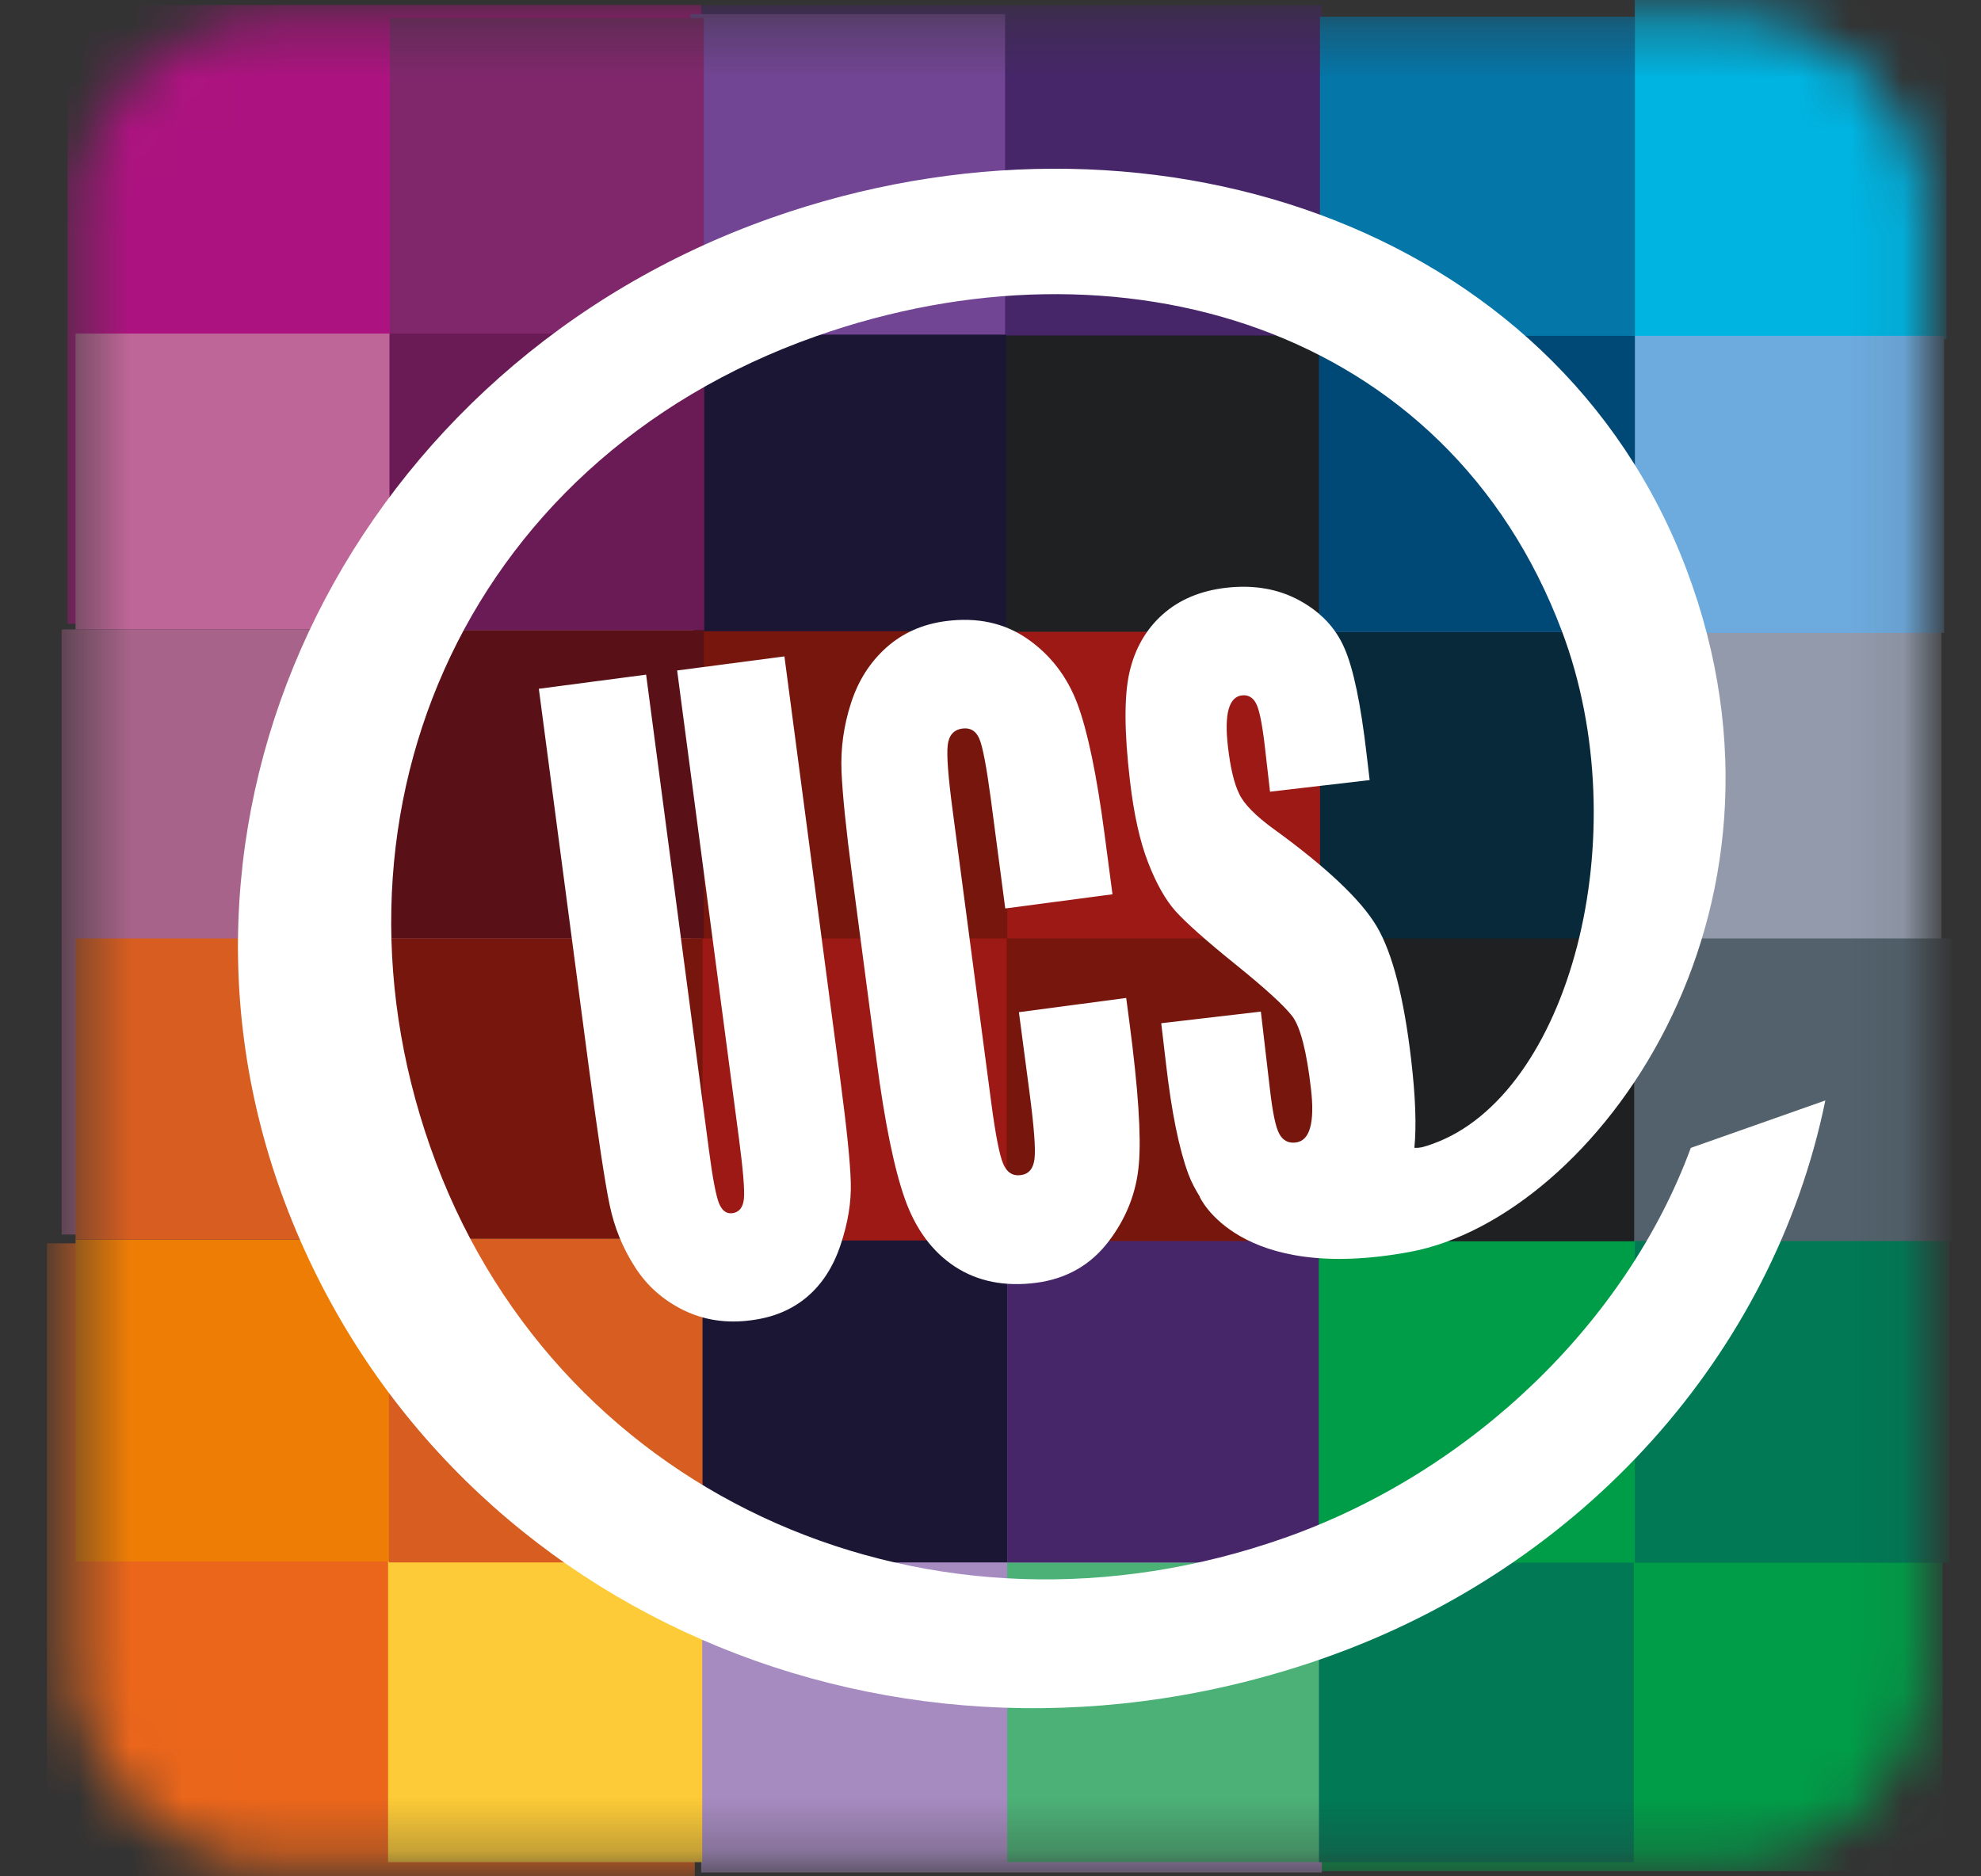 <svg width="38" height="36" viewBox="0 0 38 36" fill="none" xmlns="http://www.w3.org/2000/svg">
    <rect x="0" y="0" width="38" height="36" fill="#333333" stroke="none"/>
    <mask id="mask0_2812_1031" style="mask-type:luminance" maskUnits="userSpaceOnUse" x="1" y="0" width="36"
          height="36">
        <path d="M33.165 35.728H5.214C3.135 35.728 1.449 34.056 1.449 31.994V4.08C1.449 2.018 3.135 0.346 5.214 0.346H33.165C35.244 0.346 36.93 2.018 36.93 4.08V31.994C36.93 34.056 35.244 35.728 33.165 35.728Z"
              fill="white"/>
    </mask>
    <g mask="url(#mask0_2812_1031)">
        <path d="M37.264 23.838H25.357V35.901H37.264V23.838Z" fill="#009D48"/>
        <path d="M13.328 23.855H0.9V36H13.328V23.855Z" fill="#EB661B"/>
        <path d="M13.451 12.076H1.182V23.686H13.451V12.076Z" fill="#A76389"/>
        <path d="M37.339 0H31.359V6.51H37.339V0Z" fill="#00B4E1"/>
        <path d="M25.357 23.838H13.45V35.926H25.357V23.838Z" fill="#A68BC0"/>
        <path d="M37.242 11.984H25.335V23.855H37.242V11.984Z" fill="#929AAB"/>
        <path d="M25.357 12.119H13.45V23.99H25.357V12.119Z" fill="#9C1915"/>
        <path d="M25.357 0.096H13.45V11.967H25.357V0.096Z" fill="#462669"/>
        <path d="M13.451 0.096H1.296V11.967H13.451V0.096Z" fill="#AD1380"/>
        <path d="M31.359 0.321H25.32V6.473H31.359V0.321Z" fill="#0476A8"/>
        <path d="M37.292 6.443H31.359V12.144H37.292V6.443Z" fill="#6DAADD"/>
        <path d="M31.36 6.444H25.3V12.127H31.36V6.444Z" fill="#004976"/>
        <path d="M19.28 0.271H13.241V6.422H19.28V0.271Z" fill="#724594"/>
        <path d="M25.299 6.437H19.302V12.119H25.299V6.437Z" fill="#1E2022"/>
        <path d="M19.302 6.422H13.306V12.119H19.302V6.422Z" fill="#1C1635"/>
        <path d="M13.5 0.346H7.479V11.967H13.5V0.346Z" fill="#80276C"/>
        <path d="M13.508 6.4H7.47V12.094H13.508V6.4Z" fill="#6A1A54"/>
        <path d="M7.47 6.4H1.449V12.076H7.47V6.4Z" fill="#BF6698"/>
        <path d="M19.322 12.11H13.486V18.472H19.322V12.11Z" fill="#76160D"/>
        <path d="M25.358 18.005H19.217V23.814H25.358V18.005Z" fill="#76160D"/>
        <path d="M19.31 18.005H13.271V23.816H19.31V18.005Z" fill="#9C1915"/>
        <path d="M13.5 12.094H7.47V18.005H13.5V12.094Z" fill="#591117"/>
        <path d="M19.322 23.8H13.328V29.977H19.322V23.8Z" fill="#1C1635"/>
        <path d="M7.584 23.783H1.449V29.96H7.584V23.783Z" fill="#EE7D05"/>
        <path d="M13.47 29.96H7.444V35.728H13.47V29.96Z" fill="#FDCB37"/>
        <path d="M7.488 18.005H1.449V23.783H7.488V18.005Z" fill="#D75D21"/>
        <path d="M31.361 12.127H25.322V18.333H31.361V12.127Z" fill="#082939"/>
        <path d="M37.446 18.005H31.352V23.827H37.446V18.005Z" fill="#52616B"/>
        <path d="M31.351 18.005H25.303V23.829H31.351V18.005Z" fill="#1E2022"/>
        <path d="M31.486 23.816H25.285V29.987H31.486V23.816Z" fill="#009D48"/>
        <path d="M31.34 29.982H25.297V35.728H31.34V29.982Z" fill="#007954"/>
        <path d="M25.297 23.811H19.321V29.983H25.297V23.811Z" fill="#462669"/>
        <path d="M25.297 29.982H19.321V35.728H25.297V29.982Z" fill="#4BB176"/>
        <path d="M13.476 23.763H7.461V29.977H13.476V23.763Z" fill="#D75D21"/>
        <path d="M13.476 18.005H7.468V23.763H13.476V18.005Z" fill="#76160D"/>
        <path d="M37.398 23.811H31.359V29.983H37.398V23.811Z" fill="#007954"/>
    </g>
    <path d="M14.048 23.277C13.934 23.291 13.848 23.227 13.791 23.084C13.735 22.942 13.669 22.604 13.6 22.073L12.394 12.944L10.336 13.215L11.288 20.424C11.47 21.798 11.605 22.697 11.695 23.122C11.784 23.548 11.943 23.94 12.175 24.302C12.404 24.665 12.717 24.943 13.111 25.137C13.504 25.329 13.938 25.395 14.409 25.331C14.838 25.277 15.195 25.126 15.483 24.881C15.77 24.637 15.985 24.304 16.124 23.886C16.265 23.466 16.331 23.068 16.32 22.689C16.31 22.31 16.244 21.659 16.122 20.735L15.047 12.594L12.989 12.864L14.174 21.837C14.254 22.444 14.286 22.83 14.27 22.998C14.254 23.166 14.18 23.259 14.048 23.277Z"
          fill="white"/>
    <path d="M16.815 20.349C16.973 21.544 17.154 22.431 17.36 23.009C17.566 23.587 17.886 24.019 18.321 24.304C18.756 24.587 19.275 24.69 19.878 24.612C20.458 24.535 20.92 24.271 21.263 23.822C21.607 23.372 21.801 22.876 21.846 22.332C21.893 21.789 21.832 20.886 21.666 19.623L21.603 19.147L19.545 19.42L19.747 20.951C19.835 21.62 19.868 22.048 19.844 22.236C19.821 22.423 19.734 22.526 19.582 22.546C19.422 22.568 19.308 22.491 19.238 22.316C19.168 22.142 19.095 21.759 19.016 21.168L18.269 15.512C18.188 14.896 18.157 14.491 18.179 14.299C18.2 14.108 18.295 14 18.463 13.978C18.614 13.959 18.72 14.023 18.784 14.17C18.849 14.316 18.921 14.697 19.004 15.312L19.283 17.43L21.34 17.158L21.187 15.999C21.037 14.861 20.863 14.031 20.669 13.508C20.473 12.986 20.156 12.57 19.714 12.261C19.271 11.952 18.748 11.838 18.142 11.917C17.696 11.975 17.316 12.145 17.003 12.423C16.691 12.703 16.463 13.057 16.324 13.49C16.184 13.923 16.124 14.359 16.142 14.804C16.162 15.249 16.229 15.911 16.345 16.789L16.815 20.349Z"
          fill="white"/>
    <path d="M32.433 22.024C31.204 25.362 28.231 28.239 24.648 29.504C17.908 31.884 10.807 28.789 8.363 22.306C5.919 15.823 8.796 8.871 15.652 6.452C21.467 4.399 27.75 6.247 29.96 12.107C31.438 16.027 30.092 21.024 27.474 21.949C27.328 22.001 27.252 22.027 27.135 22.023C27.134 22.023 27.132 22.023 27.131 22.021C27.172 21.607 27.153 21.046 27.07 20.338C26.931 19.142 26.711 18.288 26.411 17.778C26.11 17.269 25.453 16.646 24.44 15.911C24.087 15.655 23.863 15.428 23.771 15.232C23.674 15.035 23.601 14.732 23.555 14.327C23.518 14.012 23.523 13.771 23.568 13.608C23.614 13.445 23.699 13.356 23.823 13.342C23.939 13.329 24.028 13.377 24.089 13.487C24.152 13.597 24.208 13.863 24.258 14.284L24.362 15.19L26.273 14.967L26.216 14.483C26.104 13.512 25.962 12.831 25.791 12.44C25.624 12.049 25.335 11.743 24.926 11.52C24.518 11.297 24.047 11.216 23.512 11.278C23.022 11.336 22.619 11.507 22.301 11.79C21.983 12.075 21.772 12.441 21.667 12.892C21.563 13.343 21.564 14.035 21.674 14.97C21.749 15.618 21.865 16.144 22.024 16.55C22.18 16.953 22.356 17.264 22.549 17.481C22.744 17.698 23.126 18.04 23.7 18.503C24.27 18.963 24.634 19.296 24.791 19.5C24.945 19.707 25.064 20.169 25.147 20.886C25.185 21.213 25.18 21.463 25.131 21.636C25.084 21.81 24.99 21.905 24.852 21.921C24.714 21.937 24.611 21.883 24.542 21.759C24.472 21.636 24.411 21.346 24.359 20.89L24.186 19.409L22.275 19.632L22.369 20.43C22.475 21.345 22.617 22.043 22.796 22.527C22.855 22.685 22.932 22.826 23.017 22.963H23.013C23.013 22.963 23.749 24.632 27.052 24.018C30.578 23.36 34.852 17.56 32.352 10.929C29.839 4.265 21.921 1.666 14.795 4.181C6.861 6.981 2.582 15.424 5.467 23.079C8.409 30.881 17.186 34.712 25.427 31.802C30.358 30.061 34.015 25.988 35.014 21.114L32.433 22.024Z"
          fill="white"/>
</svg>

